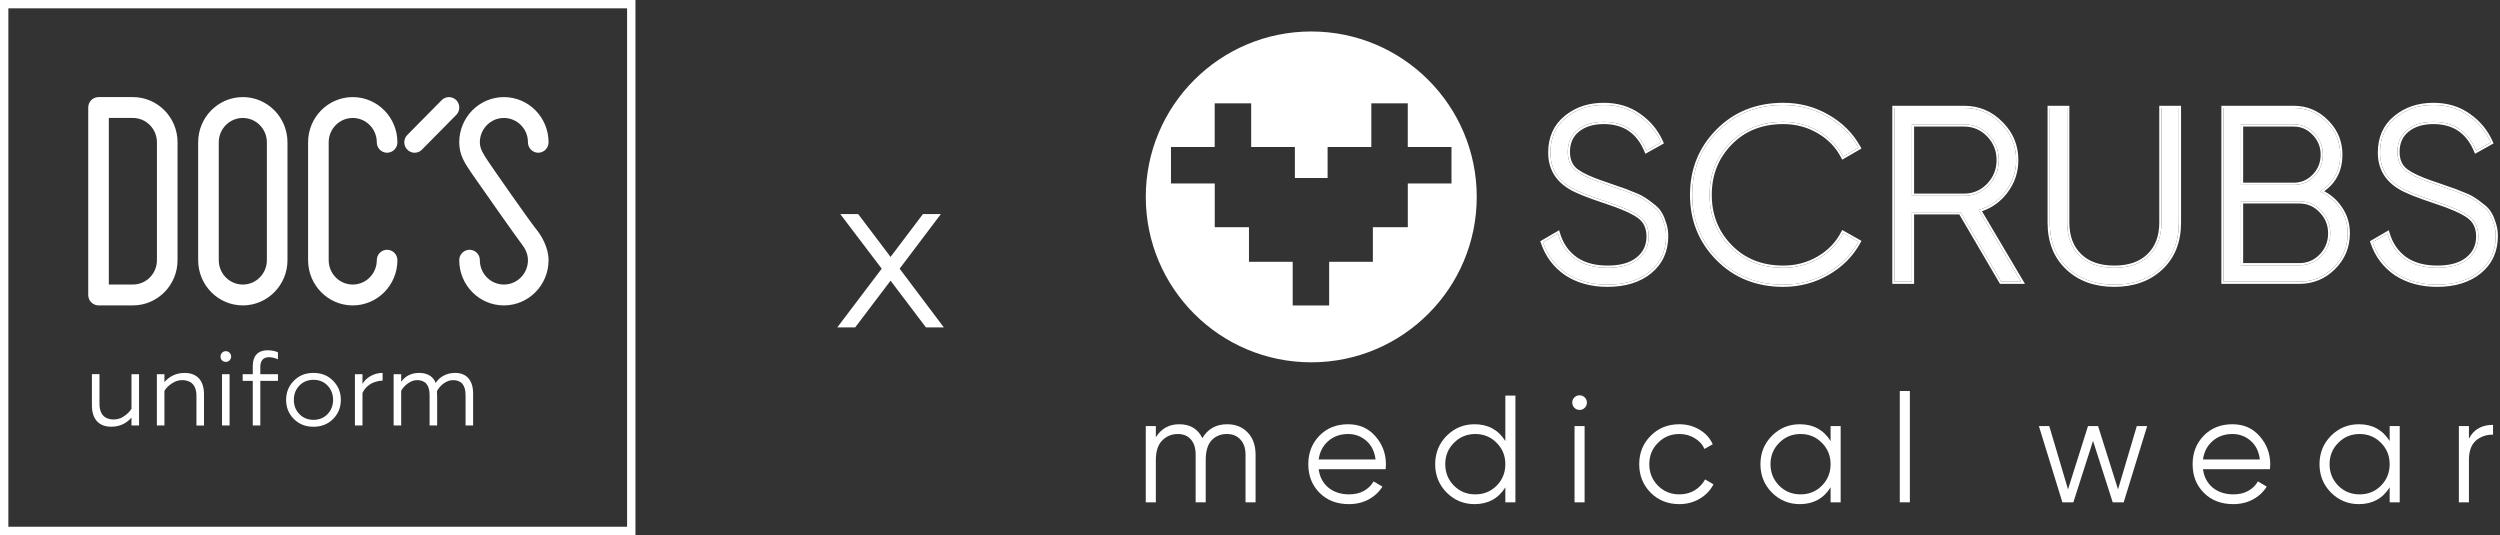 <?xml version="1.0" encoding="UTF-8"?> <svg xmlns="http://www.w3.org/2000/svg" width="299" height="64" viewBox="0 0 299 64" fill="none"><rect x="0" y="0" width="299" height="64" fill="#333333" stroke="none"/><path d="M112.881 39.153H110.74L106.511 33.569L102.282 39.153H100.141L105.454 32.133L100.493 25.6H102.635L106.511 30.723L110.387 25.6H112.529L107.595 32.133L112.881 39.153Z" fill="white"></path><path d="M146.757 50.74C147.779 50.74 148.599 51.068 149.22 51.724C149.852 52.381 150.168 53.268 150.168 54.386V60.075H148.964V54.386C148.964 53.596 148.757 52.989 148.344 52.563C147.943 52.126 147.408 51.907 146.739 51.907C145.985 51.907 145.371 52.162 144.897 52.673C144.435 53.171 144.204 53.955 144.204 55.025V60.075H143V54.386C143 53.584 142.805 52.97 142.416 52.545C142.039 52.12 141.522 51.907 140.866 51.907C140.136 51.907 139.516 52.162 139.005 52.673C138.494 53.183 138.239 53.967 138.239 55.025V60.075H137.035V50.959H138.239V52.29C138.896 51.257 139.826 50.74 141.03 50.74C142.343 50.74 143.267 51.293 143.802 52.399C144.459 51.293 145.444 50.74 146.757 50.74Z" fill="white"></path><path d="M161.234 50.74C162.583 50.74 163.672 51.22 164.499 52.18C165.338 53.129 165.757 54.253 165.757 55.553C165.757 55.687 165.745 55.876 165.721 56.119H157.713C157.835 57.042 158.224 57.778 158.881 58.325C159.549 58.86 160.37 59.127 161.343 59.127C162.036 59.127 162.632 58.987 163.131 58.708C163.641 58.416 164.024 58.039 164.28 57.577L165.338 58.197C164.936 58.842 164.389 59.352 163.696 59.729C163.003 60.106 162.212 60.294 161.325 60.294C159.89 60.294 158.722 59.844 157.823 58.945C156.923 58.045 156.473 56.903 156.473 55.517C156.473 54.156 156.917 53.019 157.804 52.107C158.692 51.196 159.835 50.74 161.234 50.74ZM161.234 51.907C160.285 51.907 159.489 52.193 158.844 52.764C158.212 53.323 157.835 54.052 157.713 54.952H164.517C164.395 53.992 164.024 53.244 163.404 52.709C162.784 52.174 162.06 51.907 161.234 51.907Z" fill="white"></path><path d="M180.039 47.312H181.243V60.075H180.039V58.288C179.2 59.626 177.972 60.294 176.354 60.294C175.053 60.294 173.941 59.832 173.016 58.908C172.104 57.984 171.648 56.854 171.648 55.517C171.648 54.18 172.104 53.05 173.016 52.126C173.941 51.202 175.053 50.74 176.354 50.74C177.972 50.74 179.2 51.408 180.039 52.746V47.312ZM173.892 58.088C174.585 58.781 175.436 59.127 176.446 59.127C177.455 59.127 178.306 58.781 178.999 58.088C179.692 57.383 180.039 56.526 180.039 55.517C180.039 54.508 179.692 53.657 178.999 52.964C178.306 52.259 177.455 51.907 176.446 51.907C175.436 51.907 174.585 52.259 173.892 52.964C173.199 53.657 172.852 54.508 172.852 55.517C172.852 56.526 173.199 57.383 173.892 58.088Z" fill="white"></path><path d="M189.537 48.771C189.367 48.941 189.16 49.026 188.917 49.026C188.674 49.026 188.467 48.941 188.297 48.771C188.127 48.601 188.042 48.394 188.042 48.151C188.042 47.908 188.127 47.701 188.297 47.531C188.467 47.361 188.674 47.276 188.917 47.276C189.16 47.276 189.367 47.361 189.537 47.531C189.708 47.701 189.793 47.908 189.793 48.151C189.793 48.394 189.708 48.601 189.537 48.771ZM188.315 60.075V50.959H189.519V60.075H188.315Z" fill="white"></path><path d="M200.847 60.294C199.473 60.294 198.33 59.838 197.418 58.926C196.506 58.003 196.05 56.866 196.05 55.517C196.05 54.168 196.506 53.037 197.418 52.126C198.33 51.202 199.473 50.74 200.847 50.74C201.747 50.74 202.556 50.959 203.273 51.396C203.991 51.822 204.513 52.399 204.842 53.129L203.857 53.694C203.614 53.147 203.218 52.715 202.671 52.399C202.136 52.071 201.528 51.907 200.847 51.907C199.838 51.907 198.987 52.259 198.294 52.964C197.6 53.657 197.254 54.508 197.254 55.517C197.254 56.526 197.6 57.383 198.294 58.088C198.987 58.781 199.838 59.127 200.847 59.127C201.528 59.127 202.136 58.969 202.671 58.653C203.206 58.325 203.626 57.887 203.93 57.34L204.933 57.924C204.556 58.653 204.003 59.23 203.273 59.656C202.543 60.081 201.735 60.294 200.847 60.294Z" fill="white"></path><path d="M218.939 50.959H220.143V60.075H218.939V58.288C218.1 59.626 216.872 60.294 215.255 60.294C213.953 60.294 212.841 59.832 211.917 58.908C211.005 57.984 210.549 56.854 210.549 55.517C210.549 54.18 211.005 53.05 211.917 52.126C212.841 51.202 213.953 50.74 215.255 50.74C216.872 50.74 218.1 51.408 218.939 52.746V50.959ZM212.792 58.088C213.485 58.781 214.336 59.127 215.346 59.127C216.355 59.127 217.206 58.781 217.899 58.088C218.593 57.383 218.939 56.526 218.939 55.517C218.939 54.508 218.593 53.657 217.899 52.964C217.206 52.259 216.355 51.907 215.346 51.907C214.336 51.907 213.485 52.259 212.792 52.964C212.099 53.657 211.752 54.508 211.752 55.517C211.752 56.526 212.099 57.383 212.792 58.088Z" fill="white"></path><path d="M227.215 60.075V46.765H228.419V60.075H227.215Z" fill="white"></path><path d="M255.562 50.959H256.802L253.993 60.075H252.68L250.327 52.727L247.974 60.075H246.66L243.851 50.959H245.092L247.335 58.525L249.725 50.959H250.929L253.318 58.525L255.562 50.959Z" fill="white"></path><path d="M266.998 50.74C268.348 50.74 269.436 51.22 270.263 52.18C271.102 53.129 271.522 54.253 271.522 55.553C271.522 55.687 271.51 55.876 271.485 56.119H263.478C263.599 57.042 263.989 57.778 264.645 58.325C265.314 58.86 266.135 59.127 267.108 59.127C267.801 59.127 268.397 58.987 268.895 58.708C269.406 58.416 269.789 58.039 270.044 57.577L271.102 58.197C270.701 58.842 270.154 59.352 269.461 59.729C268.767 60.106 267.977 60.294 267.089 60.294C265.654 60.294 264.487 59.844 263.587 58.945C262.687 58.045 262.237 56.903 262.237 55.517C262.237 54.156 262.681 53.019 263.569 52.107C264.457 51.196 265.6 50.74 266.998 50.74ZM266.998 51.907C266.05 51.907 265.253 52.193 264.609 52.764C263.976 53.323 263.599 54.052 263.478 54.952H270.281C270.16 53.992 269.789 53.244 269.169 52.709C268.549 52.174 267.825 51.907 266.998 51.907Z" fill="white"></path><path d="M285.803 50.959H287.007V60.075H285.803V58.288C284.964 59.626 283.736 60.294 282.119 60.294C280.818 60.294 279.705 59.832 278.781 58.908C277.869 57.984 277.413 56.854 277.413 55.517C277.413 54.18 277.869 53.05 278.781 52.126C279.705 51.202 280.818 50.74 282.119 50.74C283.736 50.74 284.964 51.408 285.803 52.746V50.959ZM279.657 58.088C280.35 58.781 281.201 59.127 282.21 59.127C283.219 59.127 284.071 58.781 284.764 58.088C285.457 57.383 285.803 56.526 285.803 55.517C285.803 54.508 285.457 53.657 284.764 52.964C284.071 52.259 283.219 51.907 282.21 51.907C281.201 51.907 280.35 52.259 279.657 52.964C278.963 53.657 278.617 54.508 278.617 55.517C278.617 56.526 278.963 57.383 279.657 58.088Z" fill="white"></path><path d="M295.284 52.472C295.843 51.366 296.804 50.813 298.166 50.813V51.98C297.339 51.98 296.652 52.223 296.104 52.709C295.557 53.195 295.284 53.961 295.284 55.007V60.075H294.08V50.959H295.284V52.472Z" fill="white"></path><path d="M192.255 34.044C190.355 34.044 188.722 33.599 187.356 32.708C186.01 31.798 185.07 30.552 184.536 28.969L186.317 27.931C186.693 29.216 187.386 30.226 188.395 30.957C189.405 31.67 190.701 32.026 192.284 32.026C193.828 32.026 195.025 31.689 195.876 31.017C196.747 30.324 197.183 29.414 197.183 28.287C197.183 27.199 196.787 26.378 195.995 25.824C195.204 25.27 193.897 24.696 192.076 24.102C189.919 23.39 188.494 22.816 187.802 22.381C186.218 21.432 185.427 20.057 185.427 18.256C185.427 16.495 186.04 15.111 187.267 14.102C188.494 13.073 190.008 12.559 191.809 12.559C193.432 12.559 194.837 12.984 196.025 13.835C197.212 14.665 198.093 15.734 198.667 17.04L196.915 18.019C195.965 15.724 194.263 14.576 191.809 14.576C190.523 14.576 189.484 14.893 188.692 15.526C187.901 16.159 187.505 17.04 187.505 18.167C187.505 19.196 187.861 19.968 188.573 20.482C189.286 20.996 190.463 21.521 192.106 22.055C192.858 22.312 193.393 22.5 193.709 22.619C194.046 22.718 194.521 22.896 195.134 23.153C195.768 23.39 196.233 23.608 196.53 23.806C196.826 23.984 197.183 24.241 197.598 24.577C198.034 24.894 198.34 25.22 198.519 25.556C198.716 25.873 198.885 26.269 199.023 26.744C199.182 27.199 199.261 27.693 199.261 28.227C199.261 29.988 198.618 31.403 197.331 32.471C196.045 33.52 194.352 34.044 192.255 34.044Z" fill="white"></path><path d="M213.282 34.044C210.135 34.044 207.532 33.005 205.474 30.928C203.416 28.851 202.386 26.308 202.386 23.301C202.386 20.294 203.416 17.752 205.474 15.675C207.532 13.597 210.135 12.559 213.282 12.559C215.201 12.559 216.963 13.023 218.566 13.953C220.169 14.863 221.406 16.1 222.277 17.663L220.436 18.731C219.783 17.465 218.813 16.456 217.527 15.704C216.24 14.952 214.825 14.576 213.282 14.576C210.689 14.576 208.571 15.417 206.929 17.099C205.286 18.78 204.465 20.848 204.465 23.301C204.465 25.754 205.286 27.822 206.929 29.503C208.571 31.185 210.689 32.026 213.282 32.026C214.825 32.026 216.24 31.65 217.527 30.898C218.813 30.146 219.783 29.137 220.436 27.871L222.277 28.91C221.426 30.473 220.189 31.719 218.566 32.649C216.963 33.579 215.201 34.044 213.282 34.044Z" fill="white"></path><path d="M239.35 33.688L234.481 25.378H228.663V33.688H226.585V12.915H234.897C236.619 12.915 238.083 13.528 239.291 14.755C240.518 15.961 241.131 17.425 241.131 19.146C241.131 20.551 240.706 21.808 239.855 22.915C239.024 24.003 237.955 24.735 236.649 25.111L241.725 33.688H239.35ZM228.663 14.873V23.42H234.897C236.045 23.42 237.025 23.004 237.836 22.174C238.647 21.323 239.053 20.314 239.053 19.146C239.053 17.959 238.647 16.951 237.836 16.12C237.025 15.289 236.045 14.873 234.897 14.873H228.663Z" fill="white"></path><path d="M258.453 32.026C257.028 33.371 255.167 34.044 252.872 34.044C250.576 34.044 248.715 33.371 247.29 32.026C245.865 30.68 245.153 28.88 245.153 26.625V12.915H247.231V26.625C247.231 28.287 247.726 29.602 248.715 30.572C249.705 31.541 251.09 32.026 252.872 32.026C254.653 32.026 256.038 31.541 257.028 30.572C258.017 29.602 258.512 28.287 258.512 26.625V12.915H260.59V26.625C260.59 28.88 259.878 30.68 258.453 32.026Z" fill="white"></path><path d="M277.457 22.915C278.466 23.351 279.268 24.013 279.862 24.904C280.475 25.774 280.782 26.773 280.782 27.901C280.782 29.503 280.218 30.869 279.09 31.996C277.962 33.124 276.596 33.688 274.993 33.688H265.938V12.915H274.31C275.854 12.915 277.17 13.469 278.258 14.576C279.347 15.665 279.891 16.97 279.891 18.494C279.891 20.433 279.08 21.906 277.457 22.915ZM274.31 14.873H268.016V22.114H274.31C275.28 22.114 276.101 21.768 276.774 21.076C277.467 20.363 277.813 19.503 277.813 18.494C277.813 17.505 277.467 16.654 276.774 15.941C276.101 15.229 275.28 14.873 274.31 14.873ZM274.993 31.729C276.022 31.729 276.893 31.363 277.605 30.631C278.338 29.879 278.704 28.969 278.704 27.901C278.704 26.852 278.338 25.952 277.605 25.2C276.893 24.449 276.022 24.073 274.993 24.073H268.016V31.729H274.993Z" fill="white"></path><path d="M291.48 34.044C289.58 34.044 287.947 33.599 286.581 32.708C285.235 31.798 284.295 30.552 283.761 28.969L285.542 27.931C285.918 29.216 286.611 30.226 287.62 30.957C288.63 31.67 289.926 32.026 291.509 32.026C293.053 32.026 294.25 31.689 295.101 31.017C295.972 30.324 296.408 29.414 296.408 28.287C296.408 27.199 296.012 26.378 295.22 25.824C294.428 25.27 293.122 24.696 291.301 24.102C289.144 23.39 287.719 22.816 287.027 22.381C285.443 21.432 284.652 20.057 284.652 18.256C284.652 16.495 285.265 15.111 286.492 14.102C287.719 13.073 289.233 12.559 291.034 12.559C292.657 12.559 294.062 12.984 295.25 13.835C296.437 14.665 297.318 15.734 297.892 17.04L296.14 18.019C295.19 15.724 293.488 14.576 291.034 14.576C289.748 14.576 288.709 14.893 287.917 15.526C287.125 16.159 286.73 17.04 286.73 18.167C286.73 19.196 287.086 19.968 287.798 20.482C288.511 20.996 289.688 21.521 291.331 22.055C292.083 22.312 292.618 22.5 292.934 22.619C293.271 22.718 293.746 22.896 294.359 23.153C294.993 23.39 295.458 23.608 295.754 23.806C296.051 23.984 296.408 24.241 296.823 24.577C297.259 24.894 297.565 25.22 297.743 25.556C297.941 25.873 298.11 26.269 298.248 26.744C298.406 27.199 298.486 27.693 298.486 28.227C298.486 29.988 297.842 31.403 296.556 32.471C295.27 33.52 293.577 34.044 291.48 34.044Z" fill="white"></path><path d="M186.571 27.856C186.931 29.09 187.591 30.047 188.548 30.742L188.73 30.864C189.657 31.457 190.837 31.762 192.284 31.762L192.284 32.026L191.991 32.022C190.637 31.983 189.503 31.671 188.588 31.087L188.395 30.957C187.386 30.226 186.693 29.216 186.317 27.931L184.536 28.969C185.07 30.552 186.01 31.798 187.356 32.708C188.722 33.599 190.355 34.044 192.255 34.044C194.222 34.044 195.832 33.583 197.085 32.661L197.331 32.471C198.618 31.403 199.261 29.988 199.261 28.227C199.261 27.693 199.182 27.199 199.023 26.744C198.885 26.269 198.716 25.873 198.519 25.556C198.34 25.22 198.034 24.894 197.598 24.577C197.183 24.241 196.826 23.984 196.53 23.806C196.307 23.657 195.99 23.498 195.578 23.327L195.134 23.153C194.521 22.896 194.046 22.718 193.709 22.619C193.393 22.5 192.858 22.312 192.106 22.055C190.566 21.554 189.435 21.062 188.712 20.578L188.573 20.482C187.906 20 187.551 19.292 187.509 18.357L187.505 18.167C187.505 17.11 187.852 16.27 188.548 15.647L188.692 15.526C189.484 14.893 190.523 14.576 191.809 14.576L192.037 14.58C194.369 14.649 195.995 15.796 196.915 18.019L198.667 17.04C198.093 15.734 197.212 14.665 196.025 13.835C194.912 13.037 193.607 12.613 192.111 12.563L191.809 12.559C190.008 12.559 188.494 13.073 187.267 14.102L187.044 14.295C185.966 15.285 185.427 16.606 185.427 18.256L185.436 18.589C185.529 20.227 186.317 21.491 187.802 22.381C188.494 22.816 189.919 23.39 192.076 24.102C193.897 24.696 195.204 25.27 195.995 25.824C196.787 26.378 197.183 27.199 197.183 28.287L197.177 28.496C197.126 29.527 196.693 30.368 195.876 31.017L195.712 31.139C194.874 31.73 193.731 32.026 192.284 32.026L192.284 31.762C193.793 31.762 194.924 31.433 195.712 30.81C196.519 30.168 196.919 29.335 196.919 28.287C196.919 27.272 196.555 26.538 195.844 26.04C195.085 25.509 193.81 24.945 191.995 24.353H191.994C189.84 23.642 188.385 23.06 187.661 22.605C186.004 21.609 185.163 20.15 185.163 18.256C185.163 16.427 185.804 14.964 187.098 13.899L187.341 13.704C188.576 12.761 190.07 12.295 191.809 12.295C193.481 12.295 194.941 12.734 196.179 13.62C197.404 14.478 198.315 15.583 198.909 16.933L199.005 17.153L196.785 18.394L196.672 18.12C196.212 17.01 195.579 16.195 194.779 15.656C193.98 15.117 192.994 14.84 191.809 14.84C190.567 14.84 189.591 15.146 188.857 15.732C188.136 16.309 187.769 17.11 187.769 18.168C187.769 19.128 188.097 19.812 188.728 20.268C189.321 20.696 190.272 21.144 191.597 21.605L192.188 21.804L192.192 21.805C192.93 22.058 193.461 22.245 193.784 22.365L194.072 22.458C194.383 22.564 194.769 22.714 195.227 22.906L195.677 23.083C196.093 23.255 196.424 23.42 196.665 23.579L196.909 23.734C197.163 23.903 197.448 24.116 197.762 24.37C198.207 24.695 198.539 25.042 198.742 25.417L198.821 25.549C198.998 25.862 199.148 26.233 199.273 26.657L199.332 26.841C199.461 27.274 199.525 27.737 199.525 28.227C199.525 30.061 198.85 31.552 197.5 32.674L197.498 32.676C196.153 33.772 194.397 34.308 192.255 34.308C190.312 34.308 188.627 33.852 187.212 32.929L187.209 32.927C185.814 31.983 184.839 30.689 184.286 29.054L184.217 28.849L186.476 27.533L186.571 27.856ZM285.796 27.856C286.157 29.09 286.817 30.049 287.775 30.744C288.729 31.416 289.967 31.762 291.509 31.762L291.509 32.026L291.216 32.022C289.862 31.983 288.728 31.671 287.813 31.087L287.62 30.957C286.611 30.226 285.918 29.216 285.542 27.931L283.761 28.969C284.295 30.552 285.235 31.798 286.581 32.708C287.861 33.543 289.377 33.986 291.127 34.039L291.48 34.044C293.577 34.044 295.27 33.52 296.556 32.471C297.762 31.469 298.403 30.163 298.478 28.553L298.486 28.227C298.486 27.693 298.406 27.199 298.248 26.744C298.11 26.269 297.941 25.873 297.743 25.556C297.565 25.22 297.259 24.894 296.823 24.577C296.408 24.241 296.051 23.984 295.754 23.806C295.532 23.657 295.215 23.497 294.803 23.327L294.359 23.153C293.746 22.896 293.271 22.718 292.934 22.619C292.618 22.5 292.083 22.312 291.331 22.055C289.791 21.554 288.66 21.062 287.937 20.578L287.798 20.482C287.13 20 286.776 19.291 286.734 18.357L286.73 18.167C286.73 17.11 287.078 16.27 287.773 15.647L287.917 15.526C288.709 14.893 289.748 14.576 291.034 14.576L291.262 14.58C293.594 14.649 295.22 15.796 296.14 18.019L297.892 17.04C297.318 15.734 296.437 14.665 295.25 13.835C294.062 12.984 292.657 12.559 291.034 12.559C289.233 12.559 287.719 13.073 286.492 14.102L286.269 14.295C285.191 15.285 284.652 16.605 284.652 18.256L284.661 18.589C284.753 20.227 285.542 21.491 287.027 22.381C287.719 22.816 289.144 23.39 291.301 24.102C293.122 24.696 294.428 25.27 295.22 25.824C296.012 26.378 296.408 27.199 296.408 28.287L296.403 28.496C296.352 29.527 295.918 30.368 295.101 31.017L294.938 31.139C294.099 31.73 292.956 32.026 291.509 32.026L291.509 31.762C293.018 31.762 294.149 31.433 294.938 30.81C295.744 30.168 296.143 29.335 296.143 28.287C296.143 27.273 295.78 26.538 295.069 26.04C294.31 25.509 293.035 24.945 291.219 24.353C289.066 23.642 287.61 23.06 286.886 22.605C285.229 21.609 284.388 20.15 284.387 18.256C284.387 16.427 285.029 14.964 286.322 13.899C287.603 12.826 289.179 12.295 291.034 12.295C292.706 12.295 294.167 12.733 295.404 13.62C296.629 14.478 297.54 15.583 298.133 16.933L298.23 17.153L298.021 17.27L296.01 18.394L295.896 18.12C295.437 17.01 294.803 16.195 294.004 15.656C293.204 15.117 292.219 14.84 291.034 14.84C289.791 14.84 288.815 15.145 288.082 15.732C287.36 16.309 286.993 17.11 286.993 18.168C286.993 19.128 287.321 19.812 287.953 20.268C288.546 20.697 289.497 21.144 290.822 21.605L291.413 21.804L291.417 21.805C292.16 22.059 292.694 22.247 293.015 22.367C293.364 22.47 293.844 22.651 294.451 22.906C295.083 23.142 295.567 23.366 295.89 23.579C296.201 23.766 296.568 24.03 296.987 24.37C297.432 24.695 297.765 25.042 297.967 25.417L298.046 25.549C298.225 25.865 298.376 26.24 298.502 26.669C298.668 27.152 298.749 27.672 298.749 28.227C298.749 30.062 298.075 31.552 296.724 32.674L296.722 32.676C295.378 33.772 293.622 34.308 291.48 34.308C289.537 34.308 287.852 33.852 286.437 32.929L286.433 32.927C285.038 31.983 284.063 30.689 283.511 29.054L283.442 28.849L285.701 27.533L285.796 27.856ZM241.131 19.146C241.131 17.425 240.518 15.961 239.291 14.755C238.159 13.604 236.801 12.994 235.217 12.922L234.897 12.915L234.897 12.651C236.688 12.651 238.219 13.292 239.475 14.566L239.708 14.805C240.831 16.015 241.395 17.466 241.395 19.146C241.395 20.608 240.95 21.921 240.064 23.075L240.064 23.075C239.269 24.117 238.26 24.846 237.044 25.262L242.188 33.952H239.199L239.122 33.821L234.33 25.642H228.926V33.952H226.321V12.651H234.897L234.897 12.915H226.585V33.688H228.663V25.378H234.481L239.35 33.688H241.725L236.649 25.111C237.955 24.735 239.024 24.003 239.855 22.915C240.653 21.877 241.077 20.707 241.126 19.408L241.131 19.146ZM280.782 27.901C280.782 26.773 280.475 25.774 279.862 24.904C279.268 24.013 278.466 23.351 277.457 22.915C278.978 21.97 279.786 20.615 279.881 18.852L279.891 18.494C279.891 17.066 279.413 15.828 278.456 14.783L278.258 14.576C277.238 13.538 276.017 12.986 274.597 12.921L274.31 12.915L274.31 12.651C275.924 12.651 277.307 13.233 278.445 14.39L278.652 14.606C279.652 15.699 280.155 16.999 280.155 18.494C280.155 20.36 279.428 21.829 277.986 22.876C278.845 23.325 279.545 23.952 280.081 24.757C280.726 25.674 281.046 26.725 281.046 27.901C281.046 29.573 280.454 31.005 279.276 32.183C278.098 33.36 276.665 33.952 274.993 33.952H265.675V12.651H274.31L274.31 12.915H265.938V33.688H274.993L275.291 33.681C276.668 33.619 277.863 33.126 278.876 32.201L279.09 31.996C280.147 30.939 280.709 29.673 280.775 28.199L280.782 27.901ZM204.465 23.301C204.465 20.925 205.235 18.91 206.777 17.258L206.929 17.099C208.571 15.417 210.689 14.576 213.282 14.576L213.569 14.581C215.002 14.625 216.321 14.999 217.527 15.704C218.813 16.456 219.783 17.465 220.436 18.731L222.277 17.663C221.46 16.197 220.322 15.019 218.862 14.128L218.566 13.953C216.963 13.023 215.201 12.559 213.282 12.559C210.135 12.559 207.532 13.597 205.474 15.675L205.284 15.871C203.352 17.911 202.386 20.388 202.386 23.301L202.389 23.582C202.452 26.467 203.48 28.916 205.474 30.928C207.532 33.005 210.135 34.044 213.282 34.044C215.201 34.044 216.963 33.579 218.566 32.649C220.189 31.719 221.426 30.473 222.277 28.91L220.436 27.871C219.783 29.137 218.813 30.146 217.527 30.898L217.284 31.035C216.063 31.695 214.729 32.026 213.282 32.026L213.281 31.762C214.78 31.762 216.149 31.398 217.394 30.67C218.639 29.942 219.572 28.97 220.201 27.75L220.327 27.507L220.566 27.641L222.633 28.808L222.508 29.036C221.633 30.644 220.36 31.924 218.697 32.877L218.698 32.877C217.053 33.831 215.246 34.308 213.281 34.308C210.07 34.308 207.398 33.245 205.286 31.114C203.178 28.985 202.122 26.376 202.122 23.301C202.122 20.227 203.178 17.617 205.286 15.489C207.398 13.357 210.07 12.295 213.281 12.295C215.245 12.295 217.051 12.771 218.695 13.724C220.339 14.657 221.612 15.928 222.507 17.534L222.633 17.761L220.329 19.098L220.201 18.852C219.572 17.632 218.639 16.66 217.394 15.932C216.149 15.205 214.78 14.84 213.281 14.84C210.752 14.84 208.705 15.658 207.117 17.283C205.525 18.913 204.728 20.913 204.728 23.301C204.728 25.689 205.525 27.689 207.117 29.319C208.705 30.944 210.752 31.762 213.281 31.762L213.282 32.026L213.04 32.024C210.637 31.974 208.652 31.186 207.084 29.659L206.929 29.503C205.337 27.874 204.517 25.883 204.467 23.53L204.465 23.301ZM247.231 26.625V12.915H245.153V26.625L245.161 27.042C245.245 29.103 245.954 30.765 247.29 32.026C248.626 33.287 250.345 33.957 252.446 34.036L252.872 34.044C255.024 34.044 256.794 33.453 258.181 32.27L258.453 32.026C259.789 30.765 260.498 29.103 260.582 27.042L260.59 26.625V12.915H258.512V26.625C258.512 28.287 258.017 29.602 257.028 30.572L256.837 30.748C255.863 31.6 254.541 32.026 252.872 32.026L252.872 31.762C254.604 31.762 255.916 31.292 256.843 30.383C257.772 29.473 258.248 28.231 258.248 26.625V12.651H260.854V26.625C260.854 28.941 260.12 30.815 258.634 32.218C257.152 33.617 255.222 34.308 252.872 34.308C250.521 34.308 248.592 33.617 247.11 32.218C245.624 30.815 244.889 28.941 244.889 26.625V12.651H247.495V26.625C247.495 28.231 247.971 29.473 248.9 30.383C249.827 31.292 251.139 31.762 252.872 31.762L252.872 32.026L252.542 32.02C251.027 31.967 249.815 31.543 248.906 30.748L248.715 30.572C247.788 29.663 247.295 28.45 247.237 26.932L247.231 26.625ZM278.44 27.901C278.44 26.921 278.101 26.087 277.416 25.385L277.414 25.382C276.751 24.683 275.949 24.337 274.993 24.337H268.281V31.465H274.993L274.993 31.729H268.016V24.073H274.993C276.022 24.073 276.893 24.449 277.605 25.2C278.338 25.952 278.704 26.852 278.704 27.901L278.7 28.099C278.657 29.082 278.292 29.926 277.605 30.631L277.47 30.764C276.783 31.407 275.958 31.729 274.993 31.729L274.993 31.465C275.951 31.465 276.754 31.128 277.416 30.447L277.54 30.314C278.141 29.64 278.44 28.839 278.44 27.901ZM238.789 19.146C238.789 18.027 238.409 17.084 237.647 16.304C236.885 15.523 235.973 15.137 234.897 15.137H228.926V23.156H234.897L234.897 23.42H228.663V14.873H234.897C236.045 14.873 237.025 15.289 237.836 16.12C238.647 16.951 239.053 17.959 239.053 19.146C239.053 20.314 238.647 21.323 237.836 22.174C237.025 23.004 236.045 23.42 234.897 23.42L234.897 23.156C235.973 23.156 236.885 22.77 237.647 21.989C238.411 21.188 238.789 20.244 238.789 19.146ZM277.549 18.494C277.549 17.573 277.23 16.789 276.585 16.125L276.583 16.123C275.959 15.463 275.207 15.137 274.31 15.137H268.281V21.851H274.31L274.31 22.114H268.016V14.873H274.31C275.28 14.873 276.101 15.229 276.774 15.941C277.467 16.654 277.813 17.505 277.813 18.494C277.813 19.503 277.467 20.363 276.774 21.076L276.646 21.201C275.998 21.81 275.219 22.114 274.31 22.114L274.31 21.851C275.209 21.851 275.962 21.532 276.585 20.891C277.229 20.229 277.549 19.435 277.549 18.494Z" fill="white"></path><path d="M156.826 3.765C145.897 3.765 137.035 12.623 137.035 23.549C137.035 34.474 145.897 43.333 156.826 43.333C167.755 43.333 176.618 34.474 176.618 23.549C176.618 12.623 167.76 3.765 156.826 3.765ZM168.374 21.943V27.171H164.196V31.308H158.966V36.536H154.606V31.308H149.376V27.171H145.283V21.943H140.049V17.585H145.278V12.357H149.639V17.585H154.869V21.288H158.78V17.585H164.01V12.357H168.37V17.585H173.6V21.943H168.37H168.374Z" fill="white"></path><g clip-path="url(#clip0_2806_527)"><path d="M0.5 63.5V0.5H75.5V63.5H0.5Z" stroke="white"></path><path d="M54.567 11.98C54.336 11.747 54.022 11.615 53.694 11.613C53.354 11.613 53.044 11.754 52.824 11.98L48.716 16.14C48.543 16.314 48.426 16.535 48.378 16.776C48.33 17.016 48.354 17.266 48.447 17.493C48.541 17.72 48.699 17.914 48.901 18.052C49.105 18.189 49.344 18.264 49.589 18.267C49.929 18.267 50.239 18.129 50.462 17.9L54.571 13.74C54.794 13.515 54.93 13.2 54.93 12.856C54.93 12.512 54.794 12.202 54.57 11.976M31.917 31.12C31.917 32.727 30.628 34.032 29.041 34.032C27.453 34.032 26.164 32.727 26.164 31.12V17.02C26.164 15.412 27.454 14.108 29.041 14.108C30.628 14.108 31.917 15.412 31.917 17.019V31.12ZM29.041 11.612C26.092 11.612 23.7 14.034 23.7 17.018V31.118C23.7 34.103 26.092 36.526 29.04 36.526C31.99 36.526 34.382 34.103 34.382 31.119V17.019C34.382 14.034 31.989 11.612 29.041 11.612ZM46.296 29.872C46.133 29.873 45.972 29.906 45.822 29.969C45.672 30.032 45.536 30.125 45.422 30.241C45.307 30.357 45.217 30.494 45.155 30.645C45.094 30.796 45.063 30.957 45.064 31.12C45.064 32.727 43.775 34.032 42.188 34.032C40.6 34.032 39.311 32.727 39.311 31.12V17.02C39.311 15.412 40.601 14.108 42.188 14.108C43.775 14.108 45.064 15.412 45.064 17.019C45.063 17.182 45.094 17.343 45.155 17.494C45.217 17.645 45.307 17.782 45.422 17.898C45.536 18.014 45.673 18.106 45.823 18.17C45.973 18.233 46.134 18.266 46.297 18.267C46.46 18.266 46.621 18.233 46.771 18.169C46.921 18.106 47.057 18.014 47.172 17.898C47.286 17.782 47.376 17.645 47.438 17.494C47.499 17.343 47.53 17.182 47.529 17.019C47.529 14.035 45.136 11.613 42.188 11.613C39.239 11.613 36.847 14.035 36.847 17.019V31.119C36.847 34.104 39.239 36.527 42.187 36.527C45.137 36.527 47.529 34.104 47.529 31.12C47.53 30.957 47.499 30.795 47.438 30.644C47.376 30.494 47.286 30.356 47.171 30.24C47.057 30.124 46.92 30.032 46.77 29.969C46.62 29.906 46.459 29.873 46.296 29.872ZM58.361 19.262C57.84 18.47 57.39 17.823 57.39 17.019C57.39 15.412 58.679 14.108 60.266 14.108C61.854 14.108 63.143 15.412 63.143 17.019C63.142 17.182 63.173 17.343 63.234 17.494C63.296 17.645 63.386 17.782 63.501 17.898C63.615 18.014 63.751 18.106 63.901 18.169C64.051 18.233 64.212 18.266 64.375 18.267C64.538 18.266 64.699 18.233 64.849 18.169C64.999 18.106 65.135 18.014 65.249 17.898C65.364 17.782 65.454 17.645 65.516 17.494C65.577 17.343 65.608 17.182 65.607 17.019C65.607 14.035 63.215 11.613 60.267 11.613C57.317 11.613 54.925 14.035 54.925 17.019C54.925 18.512 55.541 19.465 56.49 20.842C57.37 22.12 61.835 28.472 62.3 29.062C62.761 29.642 63.143 30.316 63.143 31.12C63.143 32.727 61.853 34.032 60.266 34.032C58.679 34.032 57.39 32.727 57.39 31.12C57.391 30.957 57.36 30.795 57.299 30.644C57.237 30.494 57.147 30.356 57.032 30.24C56.918 30.124 56.781 30.032 56.631 29.969C56.481 29.906 56.32 29.873 56.157 29.872C55.994 29.873 55.833 29.906 55.683 29.969C55.533 30.032 55.397 30.125 55.282 30.241C55.168 30.357 55.078 30.494 55.016 30.645C54.955 30.796 54.924 30.957 54.925 31.12C54.925 34.108 57.318 36.527 60.266 36.527C63.215 36.527 65.607 34.104 65.607 31.12C65.607 29.628 64.795 28.212 64.042 27.297C63.351 26.452 58.901 20.088 58.361 19.262ZM18.77 31.12C18.77 32.727 17.481 34.032 15.894 34.032H13.016V14.108H15.893C17.48 14.108 18.769 15.412 18.769 17.019V31.119L18.77 31.12ZM15.894 11.612H11.784C11.456 11.614 11.141 11.747 10.911 11.981C10.68 12.214 10.551 12.53 10.553 12.859V35.279C10.551 35.608 10.68 35.923 10.911 36.157C11.142 36.391 11.456 36.524 11.785 36.526H15.894C18.842 36.526 21.234 34.103 21.234 31.119V17.019C21.234 14.034 18.842 11.612 15.894 11.612ZM15.726 44.752H16.63V50.886H15.726V49.945C15.087 50.668 14.282 51.035 13.303 51.035C11.799 51.035 10.993 50.095 10.993 48.483V44.749H11.897V48.28C11.897 49.891 12.877 50.17 13.617 50.17C14.048 50.166 14.468 50.033 14.823 49.788C15.223 49.52 15.526 49.229 15.726 48.885V44.745V44.752ZM19.666 50.886H18.762V44.752H19.666V45.694C20.304 44.97 21.109 44.604 22.088 44.604C23.593 44.604 24.398 45.544 24.398 47.155V50.89H23.495V47.358C23.495 45.748 22.515 45.464 21.775 45.464C21.359 45.464 20.958 45.59 20.558 45.858C20.168 46.111 19.866 46.405 19.665 46.746L19.666 50.886ZM26.552 42.189C26.611 42.129 26.681 42.081 26.759 42.048C26.837 42.016 26.92 41.999 27.004 41.999C27.088 41.999 27.172 42.016 27.249 42.048C27.327 42.081 27.397 42.129 27.456 42.189C27.706 42.441 27.706 42.851 27.456 43.103C27.334 43.219 27.172 43.284 27.004 43.284C26.836 43.284 26.674 43.219 26.552 43.103C26.437 42.978 26.374 42.815 26.374 42.646C26.374 42.477 26.437 42.313 26.552 42.189ZM26.552 50.886V44.752H27.456V50.886H26.552ZM31.134 50.886H30.231V45.552H29.025V44.752H30.231V43.723C30.231 42.606 30.847 41.894 31.961 41.894C32.465 41.894 32.891 41.971 33.243 42.135V42.973C32.853 42.809 32.503 42.721 32.189 42.721C31.486 42.721 31.134 43.115 31.134 43.903V44.753H33.244V45.553H31.134V50.886ZM37.492 44.599C38.459 44.599 39.234 44.917 39.85 45.552C40.467 46.176 40.765 46.937 40.765 47.825C40.765 48.713 40.463 49.475 39.85 50.098C39.234 50.722 38.46 51.039 37.492 51.039C36.524 51.039 35.749 50.722 35.132 50.098C34.517 49.474 34.218 48.713 34.218 47.825C34.218 46.937 34.521 46.175 35.133 45.552C35.749 44.917 36.523 44.599 37.492 44.599ZM39.174 46.111C38.735 45.655 38.172 45.426 37.492 45.426C36.812 45.426 36.248 45.656 35.809 46.111C35.371 46.566 35.144 47.141 35.144 47.825C35.144 48.51 35.371 49.069 35.809 49.528C36.248 49.983 36.815 50.213 37.492 50.213C38.168 50.213 38.735 49.983 39.174 49.528C39.612 49.072 39.839 48.498 39.839 47.825C39.839 47.152 39.612 46.566 39.174 46.111ZM42.448 50.886V44.753H43.352V45.919C43.802 45.119 44.769 44.599 45.759 44.599V45.525C45.483 45.525 45.234 45.564 45.007 45.64C44.206 45.843 43.601 46.413 43.352 47.01V50.882H42.448V50.886ZM47.079 50.886V44.753H47.982V45.667C48.485 44.955 49.21 44.599 50.163 44.599C51.116 44.599 51.856 45.055 52.106 45.805C52.556 45.093 53.387 44.599 54.438 44.599C55.791 44.599 56.585 45.476 56.585 47.064V50.886H55.682V47.266C55.682 46.061 55.179 45.464 54.177 45.464C53.414 45.464 52.62 46.073 52.257 46.784C52.268 47.129 52.283 47.354 52.283 47.469V50.886H51.38V47.266C51.38 46.061 50.877 45.464 49.876 45.464C49.513 45.464 49.161 45.59 48.798 45.847C48.461 46.076 48.181 46.38 47.982 46.735V50.886H47.079Z" fill="white"></path></g><defs><clipPath id="clip0_2806_527"><rect width="76" height="64" fill="white"></rect></clipPath></defs></svg> 